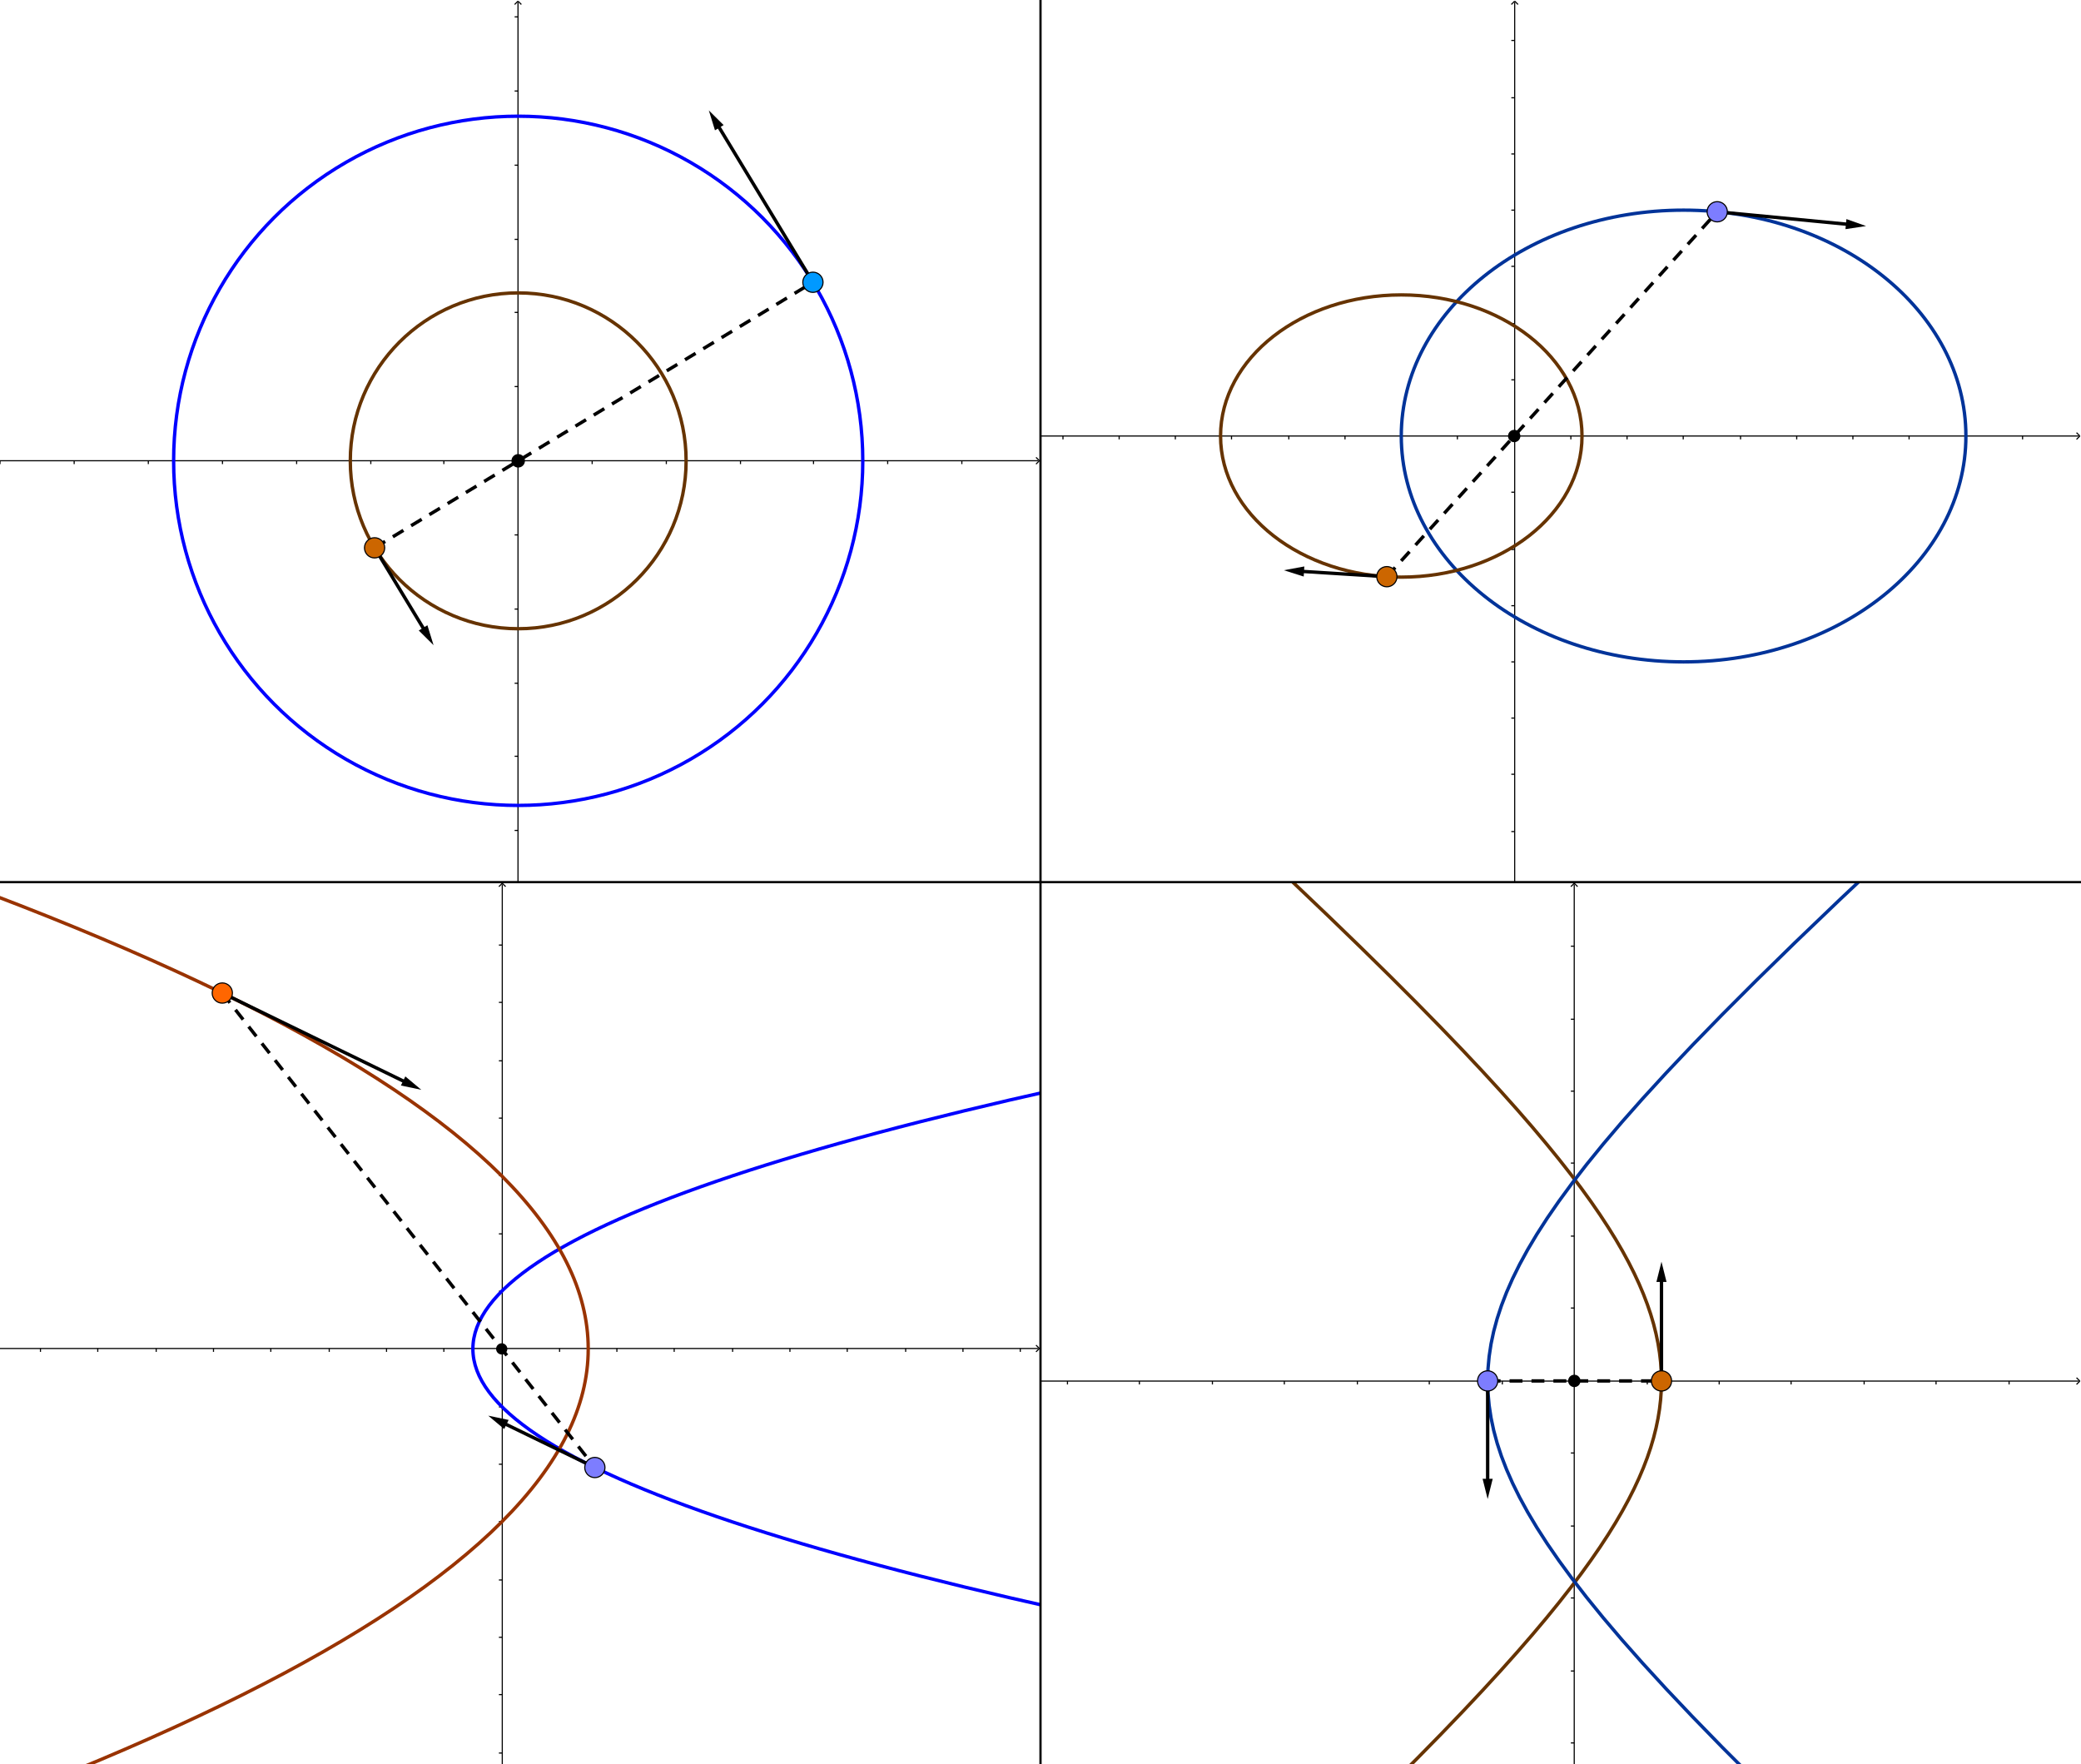 <?xml version="1.0" encoding="utf-8"?>
<!-- Generator: Adobe Illustrator 19.0.0, SVG Export Plug-In . SVG Version: 6.00 Build 0)  -->
<svg version="1.1" id="Layer_1" xmlns="http://www.w3.org/2000/svg" xmlns:xlink="http://www.w3.org/1999/xlink" x="0px" y="0px"
	 viewBox="0 0 926 785" style="enable-background:new 0 0 926 785;" xml:space="preserve">
<rect x="0" y="0" width="926" height="785" fill="#333333" stroke="none"/>
<style type="text/css">
	.st0{fill:#FFFFFF;}
	.st1{clip-path:url(#SVGID_2_);fill:none;stroke:#000000;stroke-width:0.5;stroke-miterlimit:10;}
	.st2{fill:none;stroke:#000000;stroke-width:0.5;stroke-miterlimit:10;}
	
		.st3{clip-path:url(#SVGID_4_);fill:none;stroke:#003399;stroke-width:1.5;stroke-linecap:round;stroke-linejoin:round;stroke-miterlimit:10;}
	
		.st4{clip-path:url(#SVGID_4_);fill:none;stroke:#663300;stroke-width:1.5;stroke-linecap:round;stroke-linejoin:round;stroke-miterlimit:10;}
	.st5{fill:none;stroke:#000000;stroke-width:1.5;stroke-linejoin:round;stroke-miterlimit:10;stroke-dasharray:5.5,4;}
	.st6{fill:none;stroke:#000000;stroke-width:1.5;stroke-linecap:round;stroke-linejoin:round;stroke-miterlimit:10;}
	.st7{fill-rule:evenodd;clip-rule:evenodd;}
	.st8{clip-path:url(#SVGID_6_);}
	
		.st9{clip-path:url(#SVGID_6_);fill:none;stroke:#000000;stroke-width:0.5;stroke-linecap:round;stroke-linejoin:round;stroke-miterlimit:10;}
	.st10{clip-path:url(#SVGID_6_);fill:#7D7DFF;}
	.st11{clip-path:url(#SVGID_6_);fill:#CC6600;}
	.st12{clip-path:url(#SVGID_8_);fill:none;stroke:#000000;stroke-width:0.5;stroke-miterlimit:10;}
	.st13{clip-path:url(#SVGID_10_);fill:none;stroke:#000000;stroke-width:0.5;stroke-miterlimit:10;}
	
		.st14{clip-path:url(#SVGID_12_);fill:none;stroke:#0000FF;stroke-width:1.5;stroke-linecap:round;stroke-linejoin:round;stroke-miterlimit:10;}
	
		.st15{clip-path:url(#SVGID_12_);fill:none;stroke:#993300;stroke-width:1.5;stroke-linecap:round;stroke-linejoin:round;stroke-miterlimit:10;}
	.st16{clip-path:url(#SVGID_14_);}
	.st17{clip-path:url(#SVGID_14_);fill:#7D7DFF;}
	
		.st18{clip-path:url(#SVGID_14_);fill:none;stroke:#000000;stroke-width:0.5;stroke-linecap:round;stroke-linejoin:round;stroke-miterlimit:10;}
	.st19{clip-path:url(#SVGID_14_);fill:#FF6600;}
	.st20{clip-path:url(#SVGID_16_);fill:none;stroke:#000000;stroke-width:0.5;stroke-miterlimit:10;}
	
		.st21{clip-path:url(#SVGID_18_);fill:none;stroke:#663300;stroke-width:1.5;stroke-linecap:round;stroke-linejoin:round;stroke-miterlimit:10;}
	
		.st22{clip-path:url(#SVGID_18_);fill:none;stroke:#003399;stroke-width:1.5;stroke-linecap:round;stroke-linejoin:round;stroke-miterlimit:10;}
	.st23{fill:none;stroke:#000000;stroke-width:1.5;stroke-linejoin:round;stroke-miterlimit:10;stroke-dasharray:5.75,4;}
	.st24{clip-path:url(#SVGID_20_);}
	
		.st25{clip-path:url(#SVGID_20_);fill:none;stroke:#000000;stroke-width:0.5;stroke-linecap:round;stroke-linejoin:round;stroke-miterlimit:10;}
	.st26{clip-path:url(#SVGID_20_);fill:#7D7DFF;}
	.st27{clip-path:url(#SVGID_20_);fill:#CC6600;}
	.st28{clip-path:url(#SVGID_22_);fill:none;stroke:#000000;stroke-width:0.5;stroke-miterlimit:10;}
	
		.st29{clip-path:url(#SVGID_24_);fill:none;stroke:#0000FF;stroke-width:1.5;stroke-linecap:round;stroke-linejoin:round;stroke-miterlimit:10;}
	
		.st30{clip-path:url(#SVGID_24_);fill:none;stroke:#663300;stroke-width:1.5;stroke-linecap:round;stroke-linejoin:round;stroke-miterlimit:10;}
	.st31{clip-path:url(#SVGID_26_);}
	.st32{clip-path:url(#SVGID_26_);fill:#CC6600;}
	
		.st33{clip-path:url(#SVGID_26_);fill:none;stroke:#000000;stroke-width:0.5;stroke-linecap:round;stroke-linejoin:round;stroke-miterlimit:10;}
	.st34{clip-path:url(#SVGID_26_);fill:#0099FF;}
	.st35{clip-path:url(#SVGID_28_);fill:none;stroke:#000000;stroke-miterlimit:10;}
	.st36{clip-path:url(#SVGID_30_);fill:none;stroke:#000000;stroke-miterlimit:10;}
</style>
<rect x="463" class="st0" width="463.001" height="392.5"/>
<g>
	<defs>
		<rect id="SVGID_1_" x="463" width="463.001" height="392.5"/>
	</defs>
	<clipPath id="SVGID_2_">
		<use xlink:href="#SVGID_1_"  style="overflow:visible;"/>
	</clipPath>
	<line class="st1" x1="674" y1="1" x2="674" y2="392.5"/>
	<line class="st1" x1="674" y1="0.5" x2="672.5" y2="2"/>
	<line class="st1" x1="674" y1="0.5" x2="675.5" y2="2"/>
</g>
<line class="st2" x1="463" y1="194" x2="925" y2="194"/>
<line class="st2" x1="925.5" y1="194" x2="924" y2="192.5"/>
<line class="st2" x1="925.5" y1="194" x2="924" y2="195.5"/>
<line class="st2" x1="473" y1="194" x2="473" y2="195.5"/>
<line class="st2" x1="498" y1="194" x2="498" y2="195.5"/>
<line class="st2" x1="523" y1="194" x2="523" y2="195.5"/>
<line class="st2" x1="548" y1="194" x2="548" y2="195.5"/>
<line class="st2" x1="573.5" y1="194" x2="573.5" y2="195.5"/>
<line class="st2" x1="598.5" y1="194" x2="598.5" y2="195.5"/>
<line class="st2" x1="623.5" y1="194" x2="623.5" y2="195.5"/>
<line class="st2" x1="648.5" y1="194" x2="648.5" y2="195.5"/>
<line class="st2" x1="674" y1="194" x2="674" y2="195.5"/>
<line class="st2" x1="699" y1="194" x2="699" y2="195.5"/>
<line class="st2" x1="724" y1="194" x2="724" y2="195.5"/>
<line class="st2" x1="749" y1="194" x2="749" y2="195.5"/>
<line class="st2" x1="774.5" y1="194" x2="774.5" y2="195.5"/>
<line class="st2" x1="799.5" y1="194" x2="799.5" y2="195.5"/>
<line class="st2" x1="824.5" y1="194" x2="824.5" y2="195.5"/>
<line class="st2" x1="849.5" y1="194" x2="849.5" y2="195.5"/>
<line class="st2" x1="875" y1="194" x2="875" y2="195.5"/>
<line class="st2" x1="900" y1="194" x2="900" y2="195.5"/>
<line class="st2" x1="672.5" y1="370" x2="674" y2="370"/>
<line class="st2" x1="672.5" y1="344.5" x2="674" y2="344.5"/>
<line class="st2" x1="672.5" y1="319.5" x2="674" y2="319.5"/>
<line class="st2" x1="672.5" y1="294.5" x2="674" y2="294.5"/>
<line class="st2" x1="672.5" y1="269.5" x2="674" y2="269.5"/>
<line class="st2" x1="672.5" y1="244.5" x2="674" y2="244.5"/>
<line class="st2" x1="672.5" y1="219" x2="674" y2="219"/>
<line class="st2" x1="672.5" y1="169" x2="674" y2="169"/>
<line class="st2" x1="672.5" y1="144" x2="674" y2="144"/>
<line class="st2" x1="672.5" y1="118.5" x2="674" y2="118.5"/>
<line class="st2" x1="672.5" y1="93.5" x2="674" y2="93.5"/>
<line class="st2" x1="672.5" y1="68.5" x2="674" y2="68.5"/>
<line class="st2" x1="672.5" y1="43.5" x2="674" y2="43.5"/>
<line class="st2" x1="672.5" y1="18" x2="674" y2="18"/>
<g>
	<defs>
		<rect id="SVGID_3_" x="463" width="463.001" height="392.5"/>
	</defs>
	<clipPath id="SVGID_4_">
		<use xlink:href="#SVGID_3_"  style="overflow:visible;"/>
	</clipPath>
	<ellipse class="st3" cx="749.162" cy="194.002" rx="125.622" ry="100.497"/>
	<ellipse class="st4" cx="623.541" cy="194.002" rx="80.418" ry="62.786"/>
</g>
<line class="st5" x1="617.125" y1="256.587" x2="764.13" y2="94.22"/>
<line class="st6" x1="764.131" y1="94.221" x2="821.405" y2="99.72"/>
<polygon class="st7" points="830.364,100.579 821.19,101.959 821.62,97.479 "/>
<line class="st6" x1="617.125" y1="256.587" x2="580.259" y2="254.284"/>
<polygon class="st7" points="571.277,253.722 580.4,252.038 580.119,256.529 "/>
<g>
	<defs>
		<rect id="SVGID_5_" x="463" width="463.001" height="392.5"/>
	</defs>
	<clipPath id="SVGID_6_">
		<use xlink:href="#SVGID_5_"  style="overflow:visible;"/>
	</clipPath>
	<path class="st8" d="M676.289,194.002c0,1.38-1.119,2.5-2.5,2.5c-1.38,0-2.5-1.12-2.5-2.5
		c0-1.381,1.12-2.5,2.5-2.5C675.17,191.502,676.289,192.621,676.289,194.002"/>
	<circle class="st9" cx="673.789" cy="194.002" r="2.5"/>
	<path class="st10" d="M768.631,94.221c0,2.485-2.015,4.5-4.5,4.5c-2.485,0-4.5-2.015-4.5-4.5
		c0-2.485,2.015-4.5,4.5-4.5C766.616,89.721,768.631,91.736,768.631,94.221"/>
	<circle class="st9" cx="764.131" cy="94.221" r="4.5"/>
	<path class="st11" d="M621.625,256.587c0,2.485-2.015,4.5-4.5,4.5c-2.486,0-4.5-2.015-4.5-4.5
		c0-2.485,2.014-4.5,4.5-4.5C619.609,252.087,621.625,254.102,621.625,256.587"/>
	<circle class="st9" cx="617.125" cy="256.587" r="4.5"/>
</g>
<rect y="392.5" class="st0" width="463" height="392.5"/>
<g>
	<defs>
		<rect id="SVGID_7_" y="392.5" width="463" height="392.5"/>
	</defs>
	<clipPath id="SVGID_8_">
		<use xlink:href="#SVGID_7_"  style="overflow:visible;"/>
	</clipPath>
	<line class="st12" x1="223.5" y1="393.5" x2="223.5" y2="785"/>
</g>
<line class="st2" x1="223.5" y1="393" x2="222" y2="394.5"/>
<line class="st2" x1="223.5" y1="393" x2="225" y2="394.5"/>
<g>
	<defs>
		<rect id="SVGID_9_" y="392.5" width="463" height="392.5"/>
	</defs>
	<clipPath id="SVGID_10_">
		<use xlink:href="#SVGID_9_"  style="overflow:visible;"/>
	</clipPath>
	<line class="st13" x1="0" y1="600" x2="462" y2="600"/>
	<line class="st13" x1="462.5" y1="600" x2="461" y2="598.5"/>
	<line class="st13" x1="462.5" y1="600" x2="461" y2="601.5"/>
</g>
<line class="st2" x1="18" y1="600" x2="18" y2="601.5"/>
<line class="st2" x1="43.5" y1="600" x2="43.5" y2="601.5"/>
<line class="st2" x1="69.5" y1="600" x2="69.5" y2="601.5"/>
<line class="st2" x1="95" y1="600" x2="95" y2="601.5"/>
<line class="st2" x1="120.5" y1="600" x2="120.5" y2="601.5"/>
<line class="st2" x1="146.5" y1="600" x2="146.5" y2="601.5"/>
<line class="st2" x1="172" y1="600" x2="172" y2="601.5"/>
<line class="st2" x1="197.5" y1="600" x2="197.5" y2="601.5"/>
<line class="st2" x1="223.5" y1="600" x2="223.5" y2="601.5"/>
<line class="st2" x1="249" y1="600" x2="249" y2="601.5"/>
<line class="st2" x1="274.5" y1="600" x2="274.5" y2="601.5"/>
<line class="st2" x1="300" y1="600" x2="300" y2="601.5"/>
<line class="st2" x1="326" y1="600" x2="326" y2="601.5"/>
<line class="st2" x1="351.5" y1="600" x2="351.5" y2="601.5"/>
<line class="st2" x1="377" y1="600" x2="377" y2="601.5"/>
<line class="st2" x1="403" y1="600" x2="403" y2="601.5"/>
<line class="st2" x1="428.5" y1="600" x2="428.5" y2="601.5"/>
<line class="st2" x1="454" y1="600" x2="454" y2="601.5"/>
<line class="st2" x1="222" y1="780" x2="223.5" y2="780"/>
<line class="st2" x1="222" y1="754" x2="223.5" y2="754"/>
<line class="st2" x1="222" y1="728.5" x2="223.5" y2="728.5"/>
<line class="st2" x1="222" y1="703" x2="223.5" y2="703"/>
<line class="st2" x1="222" y1="677" x2="223.5" y2="677"/>
<line class="st2" x1="222" y1="651.5" x2="223.5" y2="651.5"/>
<line class="st2" x1="222" y1="626" x2="223.5" y2="626"/>
<line class="st2" x1="222" y1="574.5" x2="223.5" y2="574.5"/>
<line class="st2" x1="222" y1="549" x2="223.5" y2="549"/>
<line class="st2" x1="222" y1="523" x2="223.5" y2="523"/>
<line class="st2" x1="222" y1="497.5" x2="223.5" y2="497.5"/>
<line class="st2" x1="222" y1="472" x2="223.5" y2="472"/>
<line class="st2" x1="222" y1="446" x2="223.5" y2="446"/>
<line class="st2" x1="222" y1="420.5" x2="223.5" y2="420.5"/>
<g>
	<defs>
		<rect id="SVGID_11_" y="392.5" width="463" height="392.5"/>
	</defs>
	<clipPath id="SVGID_12_">
		<use xlink:href="#SVGID_11_"  style="overflow:visible;"/>
	</clipPath>
	<path class="st14" d="M672.317,754.143c-615.856-102.642-615.856-205.285,0-307.928"/>
	<path class="st15" d="M-354.109,908.106c821.141-205.285,821.141-410.57,0-615.856"/>
</g>
<line class="st5" x1="98.919" y1="441.845" x2="264.701" y2="652.957"/>
<line class="st6" x1="98.919" y1="441.845" x2="179.377" y2="480.964"/>
<polygon class="st7" points="187.472,484.899 178.394,482.987 180.362,478.94 "/>
<line class="st6" x1="264.701" y1="652.956" x2="225.343" y2="633.822"/>
<polygon class="st7" points="217.249,629.885 226.327,631.797 224.359,635.844 "/>
<g>
	<defs>
		<rect id="SVGID_13_" y="392.5" width="463" height="392.5"/>
	</defs>
	<clipPath id="SVGID_14_">
		<use xlink:href="#SVGID_13_"  style="overflow:visible;"/>
	</clipPath>
	<path class="st16" d="M225.756,600.179c0,1.381-1.12,2.5-2.5,2.5c-1.381,0-2.5-1.119-2.5-2.5
		s1.119-2.5,2.5-2.5C224.636,597.679,225.756,598.798,225.756,600.179"/>
	<path class="st17" d="M269.201,652.956c0,2.486-2.015,4.5-4.5,4.5c-2.486,0-4.5-2.014-4.5-4.5
		c0-2.485,2.014-4.5,4.5-4.5C267.186,648.456,269.201,650.471,269.201,652.956"/>
	<circle class="st18" cx="264.701" cy="652.956" r="4.5"/>
	<path class="st19" d="M103.419,441.845c0,2.486-2.015,4.5-4.5,4.5c-2.486,0-4.5-2.014-4.5-4.5
		c0-2.485,2.014-4.5,4.5-4.5C101.404,437.345,103.419,439.36,103.419,441.845"/>
	<circle class="st18" cx="98.919" cy="441.845" r="4.5"/>
</g>
<rect x="463" y="392.5" class="st0" width="463.001" height="392.5"/>
<g>
	<defs>
		<rect id="SVGID_15_" x="463" y="392.5" width="463.001" height="392.5"/>
	</defs>
	<clipPath id="SVGID_16_">
		<use xlink:href="#SVGID_15_"  style="overflow:visible;"/>
	</clipPath>
	<line class="st20" x1="700.5" y1="393.5" x2="700.5" y2="785"/>
</g>
<line class="st2" x1="700.5" y1="393" x2="699" y2="394.5"/>
<line class="st2" x1="700.5" y1="393" x2="702" y2="394.5"/>
<line class="st2" x1="463" y1="614.5" x2="925" y2="614.5"/>
<line class="st2" x1="925.5" y1="614.5" x2="924" y2="613"/>
<line class="st2" x1="925.5" y1="614.5" x2="924" y2="616"/>
<line class="st2" x1="475" y1="614.5" x2="475" y2="616"/>
<line class="st2" x1="507" y1="614.5" x2="507" y2="616"/>
<line class="st2" x1="539.5" y1="614.5" x2="539.5" y2="616"/>
<line class="st2" x1="571.5" y1="614.5" x2="571.5" y2="616"/>
<line class="st2" x1="604" y1="614.5" x2="604" y2="616"/>
<line class="st2" x1="636" y1="614.5" x2="636" y2="616"/>
<line class="st2" x1="668.5" y1="614.5" x2="668.5" y2="616"/>
<line class="st2" x1="700.5" y1="614.5" x2="700.5" y2="616"/>
<line class="st2" x1="733" y1="614.5" x2="733" y2="616"/>
<line class="st2" x1="765" y1="614.5" x2="765" y2="616"/>
<line class="st2" x1="797" y1="614.5" x2="797" y2="616"/>
<line class="st2" x1="829.5" y1="614.5" x2="829.5" y2="616"/>
<line class="st2" x1="861.5" y1="614.5" x2="861.5" y2="616"/>
<line class="st2" x1="894" y1="614.5" x2="894" y2="616"/>
<line class="st2" x1="699" y1="775.5" x2="700.5" y2="775.5"/>
<line class="st2" x1="699" y1="743.5" x2="700.5" y2="743.5"/>
<line class="st2" x1="699" y1="711" x2="700.5" y2="711"/>
<line class="st2" x1="699" y1="679" x2="700.5" y2="679"/>
<line class="st2" x1="699" y1="646.5" x2="700.5" y2="646.5"/>
<line class="st2" x1="699" y1="582" x2="700.5" y2="582"/>
<line class="st2" x1="699" y1="550" x2="700.5" y2="550"/>
<line class="st2" x1="699" y1="517.5" x2="700.5" y2="517.5"/>
<line class="st2" x1="699" y1="485.5" x2="700.5" y2="485.5"/>
<line class="st2" x1="699" y1="453.5" x2="700.5" y2="453.5"/>
<line class="st2" x1="699" y1="421" x2="700.5" y2="421"/>
<g>
	<defs>
		<rect id="SVGID_17_" x="463" y="392.5" width="463.001" height="392.5"/>
	</defs>
	<clipPath id="SVGID_18_">
		<use xlink:href="#SVGID_17_"  style="overflow:visible;"/>
	</clipPath>
	<polyline class="st21" points="263.658,1116.083 325.351,1061.935 376.125,1017.114 
		418.609,979.369 454.644,947.12 485.564,919.22 512.36,894.826 535.777,873.292 
		556.392,854.122 574.658,836.932 590.931,821.409 605.502,807.308 618.602,794.427 
		630.424,782.596 641.129,771.682 650.849,761.565 659.696,752.15 667.764,743.352 
		675.135,735.1 681.877,727.334 688.049,720 693.705,713.052 698.887,706.448 
		703.637,700.154 707.985,694.135 711.964,688.365 715.597,682.818 718.91,677.47 
		721.923,672.302 724.65,667.294 727.111,662.428 729.317,657.69 731.28,653.063 
		733.012,648.536 734.52,644.093 735.812,639.721 736.895,635.414 737.775,631.156 
		738.454,626.939 738.938,622.751 739.226,618.583 739.322,614.426 739.226,610.267 
		738.938,606.099 738.454,601.911 737.775,597.695 736.895,593.438 735.812,589.128 
		734.52,584.758 733.012,580.315 731.28,575.787 729.317,571.161 727.111,566.422 
		724.65,561.557 721.923,556.549 718.91,551.38 715.597,546.034 711.964,540.487 
		707.985,534.716 703.637,528.698 698.887,522.404 693.705,515.799 688.049,508.852 
		681.877,501.516 675.135,493.75 667.764,485.5 659.696,476.701 650.849,467.286 
		641.129,457.169 630.424,446.255 618.602,434.424 605.502,421.542 590.931,407.443 
		574.658,391.919 556.392,374.729 535.777,355.56 512.36,334.026 485.564,309.63 
		454.644,281.732 418.609,249.482 376.125,211.737 325.351,166.917 263.658,112.768 	"/>
	<polyline class="st22" points="1119.304,1098.107 1044.929,1032.948 986.583,981.417 
		939.663,939.582 901.174,904.888 869.091,875.604 841.992,850.511 818.847,828.731 
		798.898,809.611 781.568,792.656 766.416,777.488 753.097,763.806 741.336,751.374 
		730.914,740 721.654,729.528 713.409,719.827 706.06,710.791 699.508,702.329 
		693.669,694.365 688.473,686.83 683.862,679.67 679.788,672.834 676.206,666.277 
		673.084,659.961 670.39,653.85 668.101,647.913 666.196,642.12 664.659,636.445 
		663.476,630.861 662.638,625.345 662.138,619.874 661.972,614.426 662.138,608.977 
		662.638,603.506 663.476,597.991 664.659,592.406 666.196,586.731 668.101,580.938 
		670.39,575.001 673.084,568.891 676.206,562.575 679.788,556.018 683.862,549.181 
		688.473,542.021 693.669,534.487 699.508,526.523 706.06,518.06 713.409,509.024 
		721.654,499.325 730.914,488.852 741.336,477.477 753.097,465.045 766.416,451.363 
		781.568,436.195 798.898,419.241 818.847,400.12 841.992,378.34 869.091,353.247 
		901.174,323.963 939.663,289.269 986.583,247.435 1044.929,195.904 1119.304,130.744 	"/>
</g>
<line class="st23" x1="661.973" y1="614.426" x2="739.323" y2="614.426"/>
<line class="st6" x1="661.973" y1="614.426" x2="661.973" y2="657.987"/>
<polygon class="st7" points="661.973,666.986 659.723,657.986 664.223,657.986 "/>
<line class="st6" x1="739.323" y1="614.426" x2="739.323" y2="570.387"/>
<polygon class="st7" points="739.323,561.386 741.573,570.386 737.073,570.386 "/>
<g>
	<defs>
		<rect id="SVGID_19_" x="463" y="392.5" width="463.001" height="392.5"/>
	</defs>
	<clipPath id="SVGID_20_">
		<use xlink:href="#SVGID_19_"  style="overflow:visible;"/>
	</clipPath>
	<path class="st24" d="M703.038,614.426c0,1.381-1.119,2.5-2.5,2.5c-1.381,0-2.5-1.119-2.5-2.5
		c0-1.381,1.119-2.5,2.5-2.5C701.919,611.926,703.038,613.045,703.038,614.426"/>
	<circle class="st25" cx="700.538" cy="614.426" r="2.5"/>
	<path class="st26" d="M666.473,614.426c0,2.486-2.015,4.5-4.5,4.5c-2.485,0-4.5-2.014-4.5-4.5
		c0-2.485,2.015-4.5,4.5-4.5C664.458,609.926,666.473,611.941,666.473,614.426"/>
	<circle class="st25" cx="661.973" cy="614.426" r="4.5"/>
	<path class="st27" d="M743.823,614.426c0,2.486-2.015,4.5-4.5,4.5c-2.485,0-4.5-2.014-4.5-4.5
		c0-2.485,2.015-4.5,4.5-4.5C741.808,609.926,743.823,611.941,743.823,614.426"/>
	<circle class="st25" cx="739.323" cy="614.426" r="4.5"/>
</g>
<rect class="st0" width="463" height="392.5"/>
<g>
	<defs>
		<rect id="SVGID_21_" width="463" height="392.5"/>
	</defs>
	<clipPath id="SVGID_22_">
		<use xlink:href="#SVGID_21_"  style="overflow:visible;"/>
	</clipPath>
	<line class="st28" x1="230.5" y1="1" x2="230.5" y2="392.5"/>
	<line class="st28" x1="230.5" y1="0.5" x2="229" y2="2"/>
	<line class="st28" x1="230.5" y1="0.5" x2="232" y2="2"/>
	<line class="st28" x1="0" y1="205" x2="462" y2="205"/>
	<line class="st28" x1="462.5" y1="205" x2="461" y2="203.5"/>
	<line class="st28" x1="462.5" y1="205" x2="461" y2="206.5"/>
	<line class="st28" x1="0" y1="205" x2="0" y2="206.5"/>
</g>
<line class="st2" x1="33" y1="205" x2="33" y2="206.5"/>
<line class="st2" x1="66" y1="205" x2="66" y2="206.5"/>
<line class="st2" x1="99" y1="205" x2="99" y2="206.5"/>
<line class="st2" x1="132" y1="205" x2="132" y2="206.5"/>
<line class="st2" x1="165" y1="205" x2="165" y2="206.5"/>
<line class="st2" x1="197.5" y1="205" x2="197.5" y2="206.5"/>
<line class="st2" x1="230.5" y1="205" x2="230.5" y2="206.5"/>
<line class="st2" x1="263.5" y1="205" x2="263.5" y2="206.5"/>
<line class="st2" x1="296.5" y1="205" x2="296.5" y2="206.5"/>
<line class="st2" x1="329.5" y1="205" x2="329.5" y2="206.5"/>
<line class="st2" x1="362" y1="205" x2="362" y2="206.5"/>
<line class="st2" x1="395" y1="205" x2="395" y2="206.5"/>
<line class="st2" x1="428" y1="205" x2="428" y2="206.5"/>
<line class="st2" x1="229" y1="369.5" x2="230.5" y2="369.5"/>
<line class="st2" x1="229" y1="336.5" x2="230.5" y2="336.5"/>
<line class="st2" x1="229" y1="304" x2="230.5" y2="304"/>
<line class="st2" x1="229" y1="271" x2="230.5" y2="271"/>
<line class="st2" x1="229" y1="238" x2="230.5" y2="238"/>
<line class="st2" x1="229" y1="172" x2="230.5" y2="172"/>
<line class="st2" x1="229" y1="139" x2="230.5" y2="139"/>
<line class="st2" x1="229" y1="106.5" x2="230.5" y2="106.5"/>
<line class="st2" x1="229" y1="73.5" x2="230.5" y2="73.5"/>
<line class="st2" x1="229" y1="40.5" x2="230.5" y2="40.5"/>
<line class="st2" x1="229" y1="7.5" x2="230.5" y2="7.5"/>
<g>
	<defs>
		<rect id="SVGID_23_" width="463" height="392.5"/>
	</defs>
	<clipPath id="SVGID_24_">
		<use xlink:href="#SVGID_23_"  style="overflow:visible;"/>
	</clipPath>
	<circle class="st29" cx="230.59" cy="205.036" r="153.331"/>
	<circle class="st30" cx="230.59" cy="205.036" r="74.715"/>
</g>
<line class="st5" x1="166.686" y1="243.749" x2="361.734" y2="125.589"/>
<line class="st6" x1="361.734" y1="125.59" x2="320.071" y2="56.817"/>
<polygon class="st7" points="315.408,49.119 321.995,55.651 318.147,57.983 "/>
<line class="st6" x1="166.686" y1="243.749" x2="188.263" y2="279.367"/>
<polygon class="st7" points="192.927,287.065 186.339,280.535 190.188,278.203 "/>
<g>
	<defs>
		<rect id="SVGID_25_" width="463" height="392.5"/>
	</defs>
	<clipPath id="SVGID_26_">
		<use xlink:href="#SVGID_25_"  style="overflow:visible;"/>
	</clipPath>
	<path class="st31" d="M233.59,205.036c0,1.656-1.344,3-3,3c-1.657,0-3-1.344-3-3
		c0-1.656,1.343-3,3-3C232.246,202.036,233.59,203.38,233.59,205.036"/>
	<path class="st32" d="M171.186,243.749c0,2.485-2.015,4.5-4.5,4.5c-2.486,0-4.5-2.015-4.5-4.5
		c0-2.486,2.014-4.5,4.5-4.5C169.171,239.249,171.186,241.263,171.186,243.749"/>
	<circle class="st33" cx="166.686" cy="243.749" r="4.5"/>
	<path class="st34" d="M366.234,125.59c0,2.485-2.015,4.5-4.5,4.5c-2.486,0-4.5-2.015-4.5-4.5
		c0-2.485,2.014-4.5,4.5-4.5C364.219,121.09,366.234,123.105,366.234,125.59"/>
	<circle class="st33" cx="361.734" cy="125.59" r="4.5"/>
</g>
<path class="st0" d="M0,392.5h926H0z"/>
<g>
	<defs>
		<rect id="SVGID_27_" width="926" height="785"/>
	</defs>
	<clipPath id="SVGID_28_">
		<use xlink:href="#SVGID_27_"  style="overflow:visible;"/>
	</clipPath>
	<line class="st35" x1="0" y1="392.5" x2="926" y2="392.5"/>
</g>
<path class="st0" d="M463,0v785V0z"/>
<g>
	<defs>
		<rect id="SVGID_29_" width="926" height="785"/>
	</defs>
	<clipPath id="SVGID_30_">
		<use xlink:href="#SVGID_29_"  style="overflow:visible;"/>
	</clipPath>
	<line class="st36" x1="463" y1="0" x2="463" y2="785"/>
</g>
</svg>
